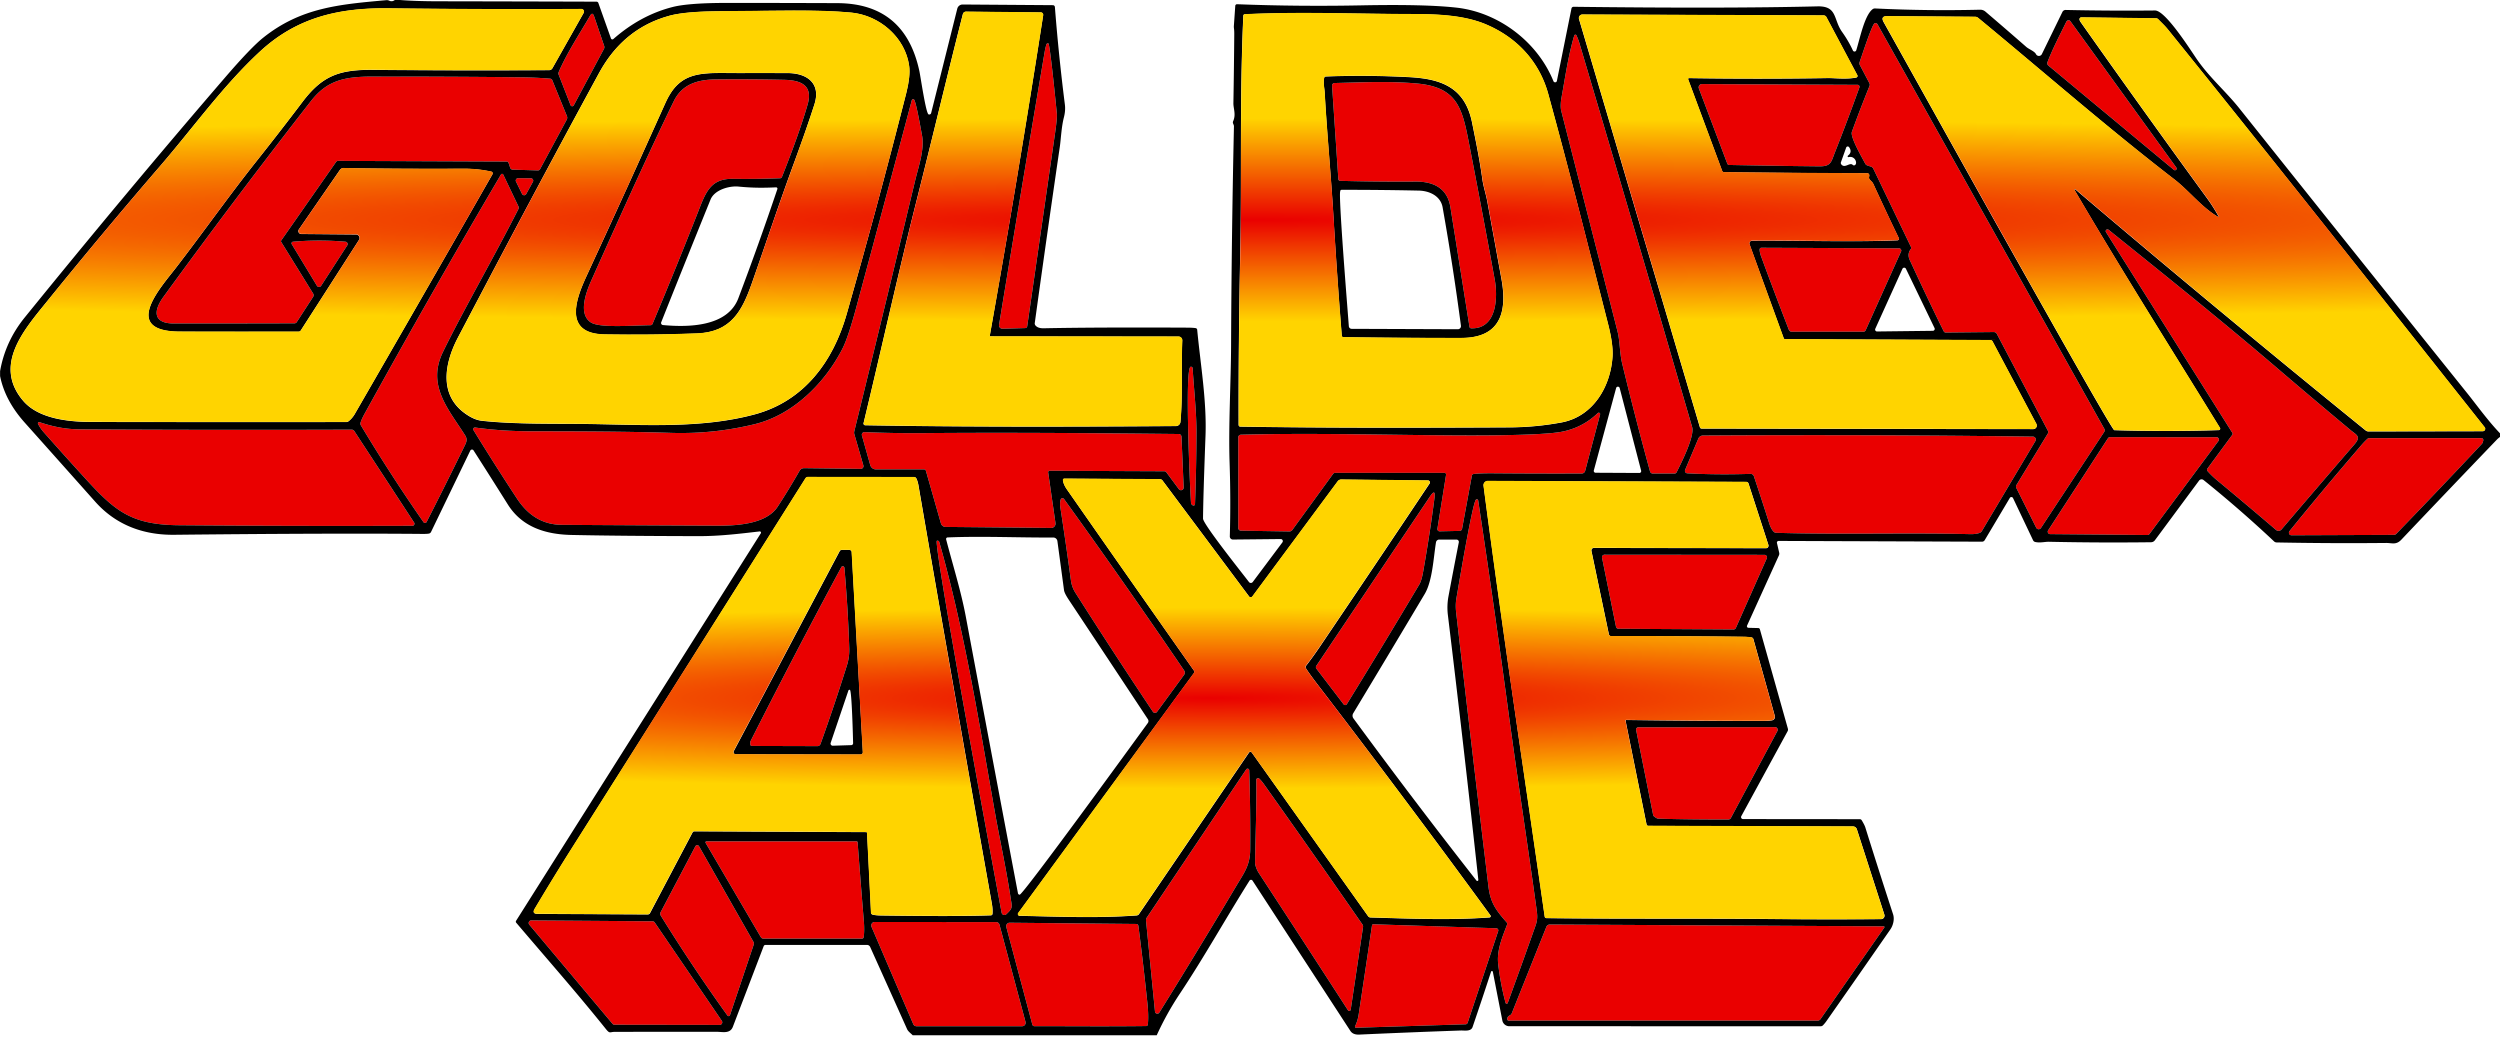 <?xml version="1.0" encoding="UTF-8" standalone="no"?>
<svg
   version="1.1"
   viewBox="0 0 899 373"
   id="svg212"
   sodipodi:docname="Golden Axe.svg"
   inkscape:version="1.1.2 (0a00cf5339, 2022-02-04)"
   xmlns:inkscape="http://www.inkscape.org/namespaces/inkscape"
   xmlns:sodipodi="http://sodipodi.sourceforge.net/DTD/sodipodi-0.dtd"
   xmlns:xlink="http://www.w3.org/1999/xlink"
   xmlns="http://www.w3.org/2000/svg"
   xmlns:svg="http://www.w3.org/2000/svg">
  <defs
     id="defs216">
    <linearGradient
       inkscape:collect="always"
       id="linearGradient18972">
      <stop
         style="stop-color:#ea0000;stop-opacity:1"
         offset="0"
         id="stop18968" />
      <stop
         style="stop-color:#ffd432;stop-opacity:1"
         offset="1"
         id="stop18970" />
    </linearGradient>
    <linearGradient
       inkscape:collect="always"
       id="linearGradient7058">
      <stop
         style="stop-color:#ea0000;stop-opacity:1"
         offset="0"
         id="stop7054" />
      <stop
         style="stop-color:#ffd400;stop-opacity:1"
         offset="1"
         id="stop7056" />
    </linearGradient>
    <linearGradient
       id="linearGradient7032"
       inkscape:swatch="solid">
      <stop
         style="stop-color:#ffd400;stop-opacity:1;"
         offset="0"
         id="stop7030" />
    </linearGradient>
    <radialGradient
       inkscape:collect="always"
       xlink:href="#linearGradient18972"
       id="radialGradient7062"
       cx="448.706"
       cy="79.795"
       fx="448.706"
       fy="79.795"
       r="444.931"
       gradientTransform="matrix(1.457,-0.01,1.6227821e-4,0.023,-204.874,82.695)"
       gradientUnits="userSpaceOnUse" />
    <radialGradient
       inkscape:collect="always"
       xlink:href="#linearGradient7058"
       id="radialGradient12914"
       cx="434.785"
       cy="251.783"
       fx="434.785"
       fy="251.783"
       r="242.874"
       gradientTransform="matrix(2.19,0,0,0.134,-517.388,218.068)"
       gradientUnits="userSpaceOnUse" />
    <radialGradient
       inkscape:collect="always"
       xlink:href="#linearGradient7058"
       id="radialGradient13188"
       gradientUnits="userSpaceOnUse"
       gradientTransform="matrix(2.146,0,0,0.082,-514.014,73.281)"
       cx="448.706"
       cy="79.795"
       fx="448.706"
       fy="79.795"
       r="444.931" />
    <radialGradient
       inkscape:collect="always"
       xlink:href="#linearGradient7058"
       id="radialGradient13190"
       gradientUnits="userSpaceOnUse"
       gradientTransform="matrix(2.146,0,0,0.082,-514.014,73.281)"
       cx="448.706"
       cy="79.795"
       fx="448.706"
       fy="79.795"
       r="444.931" />
    <radialGradient
       inkscape:collect="always"
       xlink:href="#linearGradient7058"
       id="radialGradient13192"
       gradientUnits="userSpaceOnUse"
       gradientTransform="matrix(2.146,0,0,0.082,-514.014,73.281)"
       cx="448.706"
       cy="79.795"
       fx="448.706"
       fy="79.795"
       r="444.931" />
    <radialGradient
       inkscape:collect="always"
       xlink:href="#linearGradient7058"
       id="radialGradient13194"
       gradientUnits="userSpaceOnUse"
       gradientTransform="matrix(2.146,0,0,0.082,-514.014,73.281)"
       cx="448.706"
       cy="79.795"
       fx="448.706"
       fy="79.795"
       r="444.931" />
    <radialGradient
       inkscape:collect="always"
       xlink:href="#linearGradient7058"
       id="radialGradient13196"
       gradientUnits="userSpaceOnUse"
       gradientTransform="matrix(2.146,0,0,0.082,-514.014,73.281)"
       cx="448.706"
       cy="79.795"
       fx="448.706"
       fy="79.795"
       r="444.931" />
    <radialGradient
       inkscape:collect="always"
       xlink:href="#linearGradient7058"
       id="radialGradient13198"
       gradientUnits="userSpaceOnUse"
       gradientTransform="matrix(2.146,0,0,0.082,-514.014,73.281)"
       cx="448.706"
       cy="79.795"
       fx="448.706"
       fy="79.795"
       r="444.931" />
    <radialGradient
       inkscape:collect="always"
       xlink:href="#linearGradient7058"
       id="radialGradient13200"
       gradientUnits="userSpaceOnUse"
       gradientTransform="matrix(2.19,0,0,0.134,-517.388,218.068)"
       cx="434.785"
       cy="251.783"
       fx="434.785"
       fy="251.783"
       r="242.874" />
    <radialGradient
       inkscape:collect="always"
       xlink:href="#linearGradient7058"
       id="radialGradient13202"
       gradientUnits="userSpaceOnUse"
       gradientTransform="matrix(2.19,0,0,0.134,-517.388,218.068)"
       cx="434.785"
       cy="251.783"
       fx="434.785"
       fy="251.783"
       r="242.874" />
    <radialGradient
       inkscape:collect="always"
       xlink:href="#linearGradient7058"
       id="radialGradient13204"
       gradientUnits="userSpaceOnUse"
       gradientTransform="matrix(2.19,0,0,0.134,-517.388,218.068)"
       cx="434.785"
       cy="251.783"
       fx="434.785"
       fy="251.783"
       r="242.874" />
  </defs>
  <sodipodi:namedview
     id="namedview214"
     pagecolor="#ffffff"
     bordercolor="#666666"
     borderopacity="1.0"
     inkscape:pageshadow="2"
     inkscape:pageopacity="0.0"
     inkscape:pagecheckerboard="0"
     showgrid="false"
     inkscape:zoom="0.87735428"
     inkscape:cx="418.30308"
     inkscape:cy="100.30156"
     inkscape:window-width="1920"
     inkscape:window-height="1011"
     inkscape:window-x="1920"
     inkscape:window-y="32"
     inkscape:window-maximized="1"
     inkscape:current-layer="svg212" />
  <g
     fill="#ea0000"
     id="g200"
     transform="translate(0.03,-0.71)">
    <path
       d="m 200.87,26.64 c 2.88,-6.75 7.45,-13.66 11.27,-20.24 q 0.89,-1.53 1.46,0.14 l 3.64,10.71 a 1.35,1.33 49.8 0 1 -0.08,1.04 l -10.86,20.3 a 0.64,0.64 0 0 1 -1.16,-0.07 l -4.29,-10.99 a 1.19,1.18 46.4 0 1 0.02,-0.89 z"
       id="path124" />
    <path
       d="m 736.23,23.09 c 1.92,-5 4.4,-9.68 6.81,-14.6 a 0.85,0.85 0 0 1 1.46,-0.13 l 38.08,52.61 A 0.61,0.61 0 0 1 781.7,61.8 L 736.54,24.27 a 1.05,1.04 30.4 0 1 -0.31,-1.18 z"
       id="path126" />
    <path
       d="m 718.02,120.77 a 1.23,1.22 -14.3 0 0 -1.1,-0.65 l -17.24,0.18 a 0.81,0.81 0 0 1 -0.74,-0.45 q -4.58,-9.14 -12.2,-25.56 -1.03,-2.22 0.33,-3.98 a 0.77,0.76 50.9 0 0 0.08,-0.79 L 673.6,61.35 a 1.36,1.36 0 0 0 -0.79,-0.69 l -1.34,-0.45 a 1.34,1.32 -4.4 0 1 -0.77,-0.65 c -1.5,-2.83 -5.45,-9.63 -4.79,-11.46 q 3.01,-8.31 6.35,-16.5 a 1.14,1.13 42.2 0 0 -0.05,-0.96 l -3.46,-6.58 a 1.25,1.25 0 0 1 -0.07,-0.99 c 0.65,-1.84 4.45,-13.52 5.37,-13.96 a 0.83,0.83 0 0 1 1.08,0.34 l 81.58,145.5 a 1.02,1.01 -43 0 1 -0.04,1.04 l -22.78,34.6 a 0.98,0.98 0 0 1 -1.69,-0.1 l -7.16,-14.3 a 1.08,1.07 -43 0 1 0.04,-1.06 l 11.29,-18.53 a 0.99,0.98 -43.6 0 0 0.03,-0.97 z"
       id="path128" />
    <path
       d="m 561.41,36.2 c 1.35,-7.35 2.51,-15.61 4.66,-22.71 a 0.42,0.42 0 0 1 0.79,-0.06 q 0.69,1.49 1.15,3.07 20.43,68.82 40.45,137.76 c 0.98,3.37 -3.95,13 -5.59,16.3 a 0.8,0.79 -76.7 0 1 -0.71,0.44 h -7.86 a 1.03,1.01 82.1 0 1 -0.98,-0.75 q -5.4,-19.69 -10.01,-38.76 c -0.94,-3.87 -0.78,-8.09 -1.69,-11.62 Q 571.48,80.15 561.35,40.43 c -0.24,-0.96 -0.17,-2.99 0.06,-4.23 z"
       id="path130" />
    <path
       d="m 376.27,16.67 a 0.54,0.53 -71.3 0 1 0.69,-0.35 c 0.6,0.22 2.81,22.8 3.05,25.18 q 0.16,1.54 -0.6,6.83 -5.02,34.82 -10.05,69.69 a 0.78,0.77 -86.9 0 1 -0.74,0.67 l -8.15,0.24 a 1.23,1.22 -86.1 0 1 -1.24,-1.43 q 8.12,-49.36 16.45,-98.42 0.18,-1.08 0.59,-2.41 z"
       id="path132" />
    <path
       d="m 62.52,117.04 c -7.72,0 -7.34,-4.69 -3.79,-9.57 Q 84.67,71.81 111.79,37.04 c 5.82,-7.46 12.14,-8.78 22.03,-8.79 q 26.84,-0.04 53.68,0.26 5.16,0.06 10.31,0.49 a 0.92,0.9 -8.5 0 1 0.76,0.55 l 5.27,12.91 a 1.52,1.51 -42 0 1 -0.07,1.29 l -9.6,17.81 A 0.84,0.84 0 0 1 193.4,62 l -9.06,-0.28 a 0.98,0.98 0 0 1 -0.9,-0.66 l -0.58,-1.73 a 0.76,0.75 -9 0 0 -0.72,-0.51 l -60.56,-0.26 a 0.91,0.89 -71.1 0 0 -0.75,0.38 l -19.71,28.22 a 0.52,0.51 47.6 0 0 -0.02,0.56 l 11.49,18.57 a 1.09,1.08 -44.8 0 1 -0.01,1.16 l -5.9,9.09 a 0.95,0.95 0 0 1 -0.8,0.44 q -21.75,0.06 -43.36,0.06 z"
       id="path134" />
    <path
       d="m 212.39,116.63 c -4.65,-3.14 -1.57,-11.07 0.28,-15.21 q 19.68,-44.06 29.62,-64.37 c 2.94,-5.98 8.39,-7.72 15.19,-7.79 q 12.2,-0.13 24.39,0.15 c 5.85,0.13 10.54,1.81 8.55,8.78 q -2.88,10.08 -9.25,26.14 a 0.76,0.76 0 0 1 -0.68,0.49 q -8.53,0.31 -16.96,0.2 c -6.92,-0.09 -9.23,3.46 -11.68,9.72 q -8.36,21.34 -17.23,42.45 a 0.78,0.76 -78.5 0 1 -0.69,0.47 c -7.93,0.17 -18.56,0.97 -21.54,-1.03 z"
       id="path136" />
    <path
       d="m 537.49,101.3 c 1.13,6.19 0.84,17.81 -8.51,17.47 a 0.61,0.61 0 0 1 -0.58,-0.51 Q 524.96,96.7 521.54,75.25 c -1.07,-6.73 -5.88,-9.27 -12.44,-9.23 q -13.61,0.1 -27.22,-0.28 a 0.65,0.65 0 0 1 -0.64,-0.61 l -2.26,-33.57 a 0.93,0.92 -3 0 1 0.9,-0.99 c 9.85,-0.25 19.86,-0.74 29.66,0.17 14.2,1.32 16.18,8.54 18.57,20.86 q 4.82,24.82 9.38,49.7 z"
       id="path138" />
    <path
       d="m 668.61,32.16 q -4.25,11.86 -8.84,23.46 c -1.31,3.31 -1.31,4.95 -5.58,4.91 q -16.26,-0.17 -32.41,-0.5 A 0.77,0.73 -8.5 0 1 621.1,59.55 L 610.89,32.54 a 1.18,1.18 0 0 1 1.11,-1.6 l 55.95,0.27 a 0.71,0.7 -79.9 0 1 0.66,0.95 z"
       id="path140" />
    <path
       d="m 241.33,156.37 q 15.29,0.48 30.14,-3.16 c 13.78,-3.38 25.26,-14.91 31.5,-27.24 q 1.98,-3.9 4.93,-14.79 10.04,-37.16 19.95,-74.42 a 0.52,0.52 0 0 1 0.74,-0.32 c 0.76,0.41 2.61,11.24 2.92,12.82 1.02,5.11 -1.26,11.42 -2.42,16.26 q -10.85,45.21 -21.93,90.36 -0.11,0.46 0.02,0.91 l 3.26,11.28 a 0.98,0.98 0 0 1 -0.95,1.25 l -20.33,-0.25 a 1.88,1.87 15.2 0 0 -1.67,0.95 q -3.71,6.52 -7.86,12.89 c -4.22,6.47 -15.3,6.88 -22.25,6.85 q -27.69,-0.13 -55.39,-0.32 -9.96,-0.07 -16.08,-9.38 -8,-12.16 -15.69,-24.69 a 0.61,0.61 0 0 1 0.61,-0.92 q 9.59,1.32 19.67,1.34 c 16.93,0.03 33.91,0.05 50.83,0.58 z"
       id="path142" />
    <path
       d="m 180.12,63.46 a 0.46,0.46 0 0 1 0.82,0.03 l 5.47,11.46 a 1.08,1.06 -44.4 0 1 -0.02,0.94 c -9.06,17.85 -19.84,36.45 -27.13,51.4 -5.83,11.98 1.85,20.37 7.92,29.88 0.97,1.52 0.58,2.41 -0.12,3.85 q -6.79,13.91 -13.67,27.38 a 0.66,0.66 0 0 1 -1.13,0.08 q -11.85,-17.03 -22.52,-34.81 a 1.19,1.18 38.2 0 1 -0.12,-0.97 q 0.37,-1.23 1.42,-3.15 23.74,-43.05 49.08,-86.09 z"
       id="path144" />
    <path
       d="m 191.62,66.08 -2.42,4.4 a 0.85,0.85 0 0 1 -1.51,-0.04 l -2.17,-4.43 a 0.85,0.85 0 0 1 0.77,-1.23 l 4.59,0.04 a 0.85,0.85 0 0 1 0.74,1.26 z"
       id="path146" />
    <path
       d="m 802.72,156.37 -45.45,-72.2 a 0.64,0.64 0 0 1 0.94,-0.84 c 20.58,16.56 41.22,33.11 61.27,50.29 q 12.78,10.94 25.71,21.71 c 2.17,1.81 3.96,2.27 1.47,5.16 q -12.94,14.96 -26.27,30.63 a 1.39,1.39 0 0 1 -1.96,0.16 q -10.29,-8.82 -21.28,-17.92 -1.81,-1.5 -3.36,-3.25 a 0.71,0.71 0 0 1 -0.04,-0.89 l 8.94,-12.14 a 0.63,0.62 -43.2 0 0 0.03,-0.71 z"
       id="path148" />
    <path
       d="m 124.19,87.63 a 0.86,0.86 0 0 1 0.65,1.32 l -9.39,14.54 a 0.9,0.89 -44.2 0 1 -1.52,-0.02 l -9.05,-14.95 a 0.59,0.59 0 0 1 0.46,-0.89 q 9.42,-0.83 18.85,0 z"
       id="path150" />
    <path
       d="m 670.85,119.49 a 0.88,0.87 11.9 0 1 -0.8,0.51 h -25.81 a 1.07,1.05 -10.4 0 1 -0.99,-0.67 q -5.16,-13.28 -10.04,-26.56 -0.46,-1.27 -0.48,-2.34 a 0.63,0.62 -89.6 0 1 0.63,-0.63 l 49.51,0.21 a 0.8,0.8 0 0 1 0.73,1.13 z"
       id="path152" />
    <path
       d="m 428.25,181.57 c -0.34,-4.95 -2.32,-48.35 -0.14,-48.97 a 0.59,0.59 0 0 1 0.74,0.53 c 0.47,7.8 1.4,15.75 1.37,23.26 q -0.04,12.76 -0.52,25.61 a 0.54,0.54 0 0 1 -0.86,0.41 l -0.23,-0.18 a 0.92,0.91 16.7 0 1 -0.36,-0.66 z"
       id="path154" />
    <path
       d="m 479.34,171.14 -14.66,20.16 a 1.31,1.31 0 0 1 -1.07,0.53 l -17.41,-0.29 a 0.97,0.96 0.6 0 1 -0.95,-0.96 v -32.6 a 0.95,0.95 0 0 1 0.92,-0.95 c 30.46,-0.83 66.54,0.53 91.33,0.22 q 18.48,-0.23 23.98,-1.27 7.52,-1.42 13.05,-6.73 a 0.51,0.5 -14.7 0 1 0.84,0.49 l -5.38,20.32 a 1.26,1.26 0 0 1 -1.2,0.93 q -15.92,0.06 -31.36,-0.08 -5.41,-0.05 -7.61,0.27 a 0.67,0.66 -88.7 0 0 -0.55,0.53 l -3.54,19.18 a 0.9,0.89 4.7 0 1 -0.87,0.73 l -7.18,0.16 a 0.82,0.81 -86.1 0 1 -0.82,-0.95 l 3.12,-19.42 a 0.58,0.57 4.3 0 0 -0.57,-0.66 H 480.1 a 0.94,0.94 0 0 0 -0.76,0.39 z"
       id="path156" />
    <path
       d="m 15.76,156.22 q -1.31,-1.48 -2.12,-3.09 a 0.44,0.44 0 0 1 0.53,-0.61 c 4.74,1.59 9.27,2.55 14.54,2.58 q 48.86,0.29 97.73,0.11 a 1.12,1.12 0 0 1 0.94,0.51 l 21.51,32.9 a 0.76,0.75 73.4 0 1 -0.63,1.17 q -42.21,0.15 -83.8,-0.2 C 46.86,189.44 41.2,184.38 30.09,172.18 q -7.22,-7.93 -14.33,-15.96 z"
       id="path158" />
    <path
       d="m 376.9,170.6 2.62,18.18 a 1.56,1.56 0 0 1 -1.56,1.78 l -37.97,-0.37 a 1.75,1.75 0 0 1 -1.67,-1.27 l -5.4,-18.91 a 0.71,0.71 0 0 0 -0.68,-0.51 l -17.3,0.01 a 2.12,2.11 82 0 1 -2.03,-1.54 l -3,-10.66 a 0.96,0.95 83.6 0 1 0.96,-1.21 q 10.66,0.45 21.27,0.36 c 30.55,-0.27 61.11,0 91.69,0.32 a 1.02,1.02 0 0 1 1.01,0.97 l 0.78,18.24 a 0.97,0.97 0 0 1 -1.74,0.62 l -4.48,-6.05 a 0.93,0.93 0 0 0 -0.75,-0.38 L 377.41,170 a 0.52,0.52 0 0 0 -0.51,0.6 z"
       id="path160" />
    <path
       d="m 610.7,158.42 a 1.79,1.79 0 0 1 1.63,-1.09 q 59.35,-0.4 118.69,0.39 a 1.05,1.05 0 0 1 0.89,1.58 l -19.26,32.38 a 1.52,1.51 4.7 0 1 -0.77,0.65 q -1.33,0.5 -3.38,0.46 c -23.27,-0.56 -46.54,0.23 -69.82,-0.48 a 1.27,1.26 -21.9 0 1 -0.87,-0.37 q -0.96,-0.95 -1.59,-2.93 -2.7,-8.53 -5.56,-17.06 a 1.25,1.25 0 0 0 -1.22,-0.84 q -11.37,0.41 -22.73,-0.19 a 0.89,0.89 0 0 1 -0.77,-1.24 z"
       id="path162" />
    <path
       d="m 758.72,157.91 38.29,0.01 a 0.87,0.87 0 0 1 0.7,1.39 l -24.8,33.43 a 0.87,0.87 0 0 1 -0.7,0.36 l -35.01,-0.32 a 0.87,0.87 0 0 1 -0.73,-1.34 l 21.52,-33.13 a 0.87,0.87 0 0 1 0.73,-0.4 z"
       id="path164" />
    <path
       d="m 849.07,160.84 q 1,-1.16 2.17,-2.27 a 1.19,1.18 23.2 0 1 0.81,-0.32 h 40.23 a 0.7,0.7 0 0 1 0.69,0.82 c -0.04,0.23 -0.28,1.02 -0.43,1.18 q -15.3,16.34 -30.86,32.42 a 1.22,1.21 -68.1 0 1 -0.88,0.38 l -36.81,0.15 a 0.92,0.92 0 0 1 -0.72,-1.5 q 12.66,-15.61 25.8,-30.86 z"
       id="path166" />
    <path
       d="m 514.17,179.27 q 2.12,-3.16 1.63,0.62 -1.59,12.45 -4.05,26.35 -0.59,3.31 -1.39,4.65 -12.81,21.54 -26.06,43.03 a 0.71,0.71 0 0 1 -1.17,0.06 l -9.78,-12.81 a 0.88,0.87 43.8 0 1 -0.03,-1.03 z"
       id="path168" />
    <path
       d="m 416.04,256.69 a 0.91,0.91 0 0 1 -1.49,-0.03 q -14.07,-21.08 -27.86,-42.77 -1.29,-2.04 -1.62,-4.45 -1.78,-13.16 -3.8,-26.24 -0.25,-1.62 0.12,-2.85 a 0.68,0.68 0 0 1 1.2,-0.2 q 22.03,30.55 43.21,61.68 a 1.36,1.36 0 0 1 -0.03,1.56 z"
       id="path170" />
    <path
       d="m 523.67,216.02 c 0.69,-3.95 5.8,-34.75 7.09,-35.67 a 0.49,0.49 0 0 1 0.77,0.33 q 5.76,38.07 10.89,76.17 c 3.18,23.57 6.83,47.08 10.08,70.65 0.33,2.41 0.47,3.77 -0.37,6.14 q -4.57,12.93 -9.98,27.75 a 0.41,0.4 -42.6 0 1 -0.77,-0.03 q -1.83,-6.73 -2.67,-14.02 c -0.56,-4.88 1.5,-9.66 3.2,-14.12 a 0.83,0.82 34.4 0 0 -0.16,-0.83 c -3.99,-4.49 -5.85,-7.26 -6.53,-12.8 q -5.96,-49.31 -11.62,-98.65 c -0.17,-1.44 -0.21,-3.31 0.07,-4.92 z"
       id="path172" />
    <path
       d="m 361.83,329.48 a 1.01,1.01 0 0 1 -1.68,-0.56 c -2.1,-11.11 -24.76,-133.17 -23.28,-133.74 a 0.65,0.64 -18.5 0 1 0.86,0.42 c 9.13,31.96 14.35,65.35 20.16,98.03 1.44,8.1 3.96,19.72 5.46,29.69 0.54,3.61 1.02,3.8 -1.52,6.16 z"
       id="path174" />
    <path
       d="m 623.34,227.08 -41.37,-0.27 a 0.91,0.91 0 0 1 -0.89,-0.72 l -5.02,-24.82 a 0.91,0.91 0 0 1 0.89,-1.09 l 57.52,0.05 a 0.91,0.91 0 0 1 0.83,1.28 l -11.12,25.03 a 0.91,0.91 0 0 1 -0.84,0.54 z"
       id="path176" />
    <path
       d="m 270.34,268.95 a 0.57,0.56 -4.8 0 1 -0.56,-0.47 c -0.03,-0.15 -0.04,-1.03 0.07,-1.23 q 15.85,-31.38 32.66,-62.6 a 0.59,0.59 0 0 1 1.11,0.23 q 1.26,14.27 1.75,28.88 0.11,3.18 -0.84,6.22 -4.45,14.19 -9.49,28.25 a 1.19,1.19 0 0 1 -1.12,0.79 z"
       id="path178" />
    <path
       d="m 594.63,294.18 a 0.58,0.57 15.3 0 1 -0.17,-0.29 l -6.14,-30.67 a 0.82,0.82 0 0 1 0.81,-0.98 l 49.14,-0.05 a 0.95,0.95 0 0 1 0.85,1.4 l -16.74,31.3 a 1,0.98 13.1 0 1 -0.86,0.52 q -12.73,0.05 -25.24,-0.3 -0.58,-0.02 -1.65,-0.93 z"
       id="path180" />
    <path
       d="m 448.11,277.38 a 0.59,0.59 0 0 1 1.08,0.31 q 0.47,14.08 0.36,28.57 c -0.04,5.59 -2.19,8.32 -4.85,12.79 q -13.52,22.75 -27.84,45.8 a 0.85,0.85 0 0 1 -1.56,-0.37 l -3.22,-32.71 a 1.67,1.66 -30.8 0 1 0.28,-1.1 z"
       id="path182" />
    <path
       d="m 451.3,310.86 c 0.15,-9.88 0.56,-19.79 0.43,-29.69 a 0.64,0.63 21.4 0 1 1.07,-0.46 q 0.83,0.78 1.71,2.02 17.83,25.1 35.38,50.39 a 1.34,1.3 32.5 0 1 0.23,0.96 l -4.43,29.71 A 0.54,0.54 0 0 1 484.7,364 q -15.99,-24.76 -32.12,-49.43 c -0.61,-0.94 -1.3,-2.6 -1.28,-3.71 z"
       id="path184" />
    <path
       d="m 273.56,337.71 -19.85,-33.9 a 0.37,0.37 0 0 1 0.32,-0.56 h 53.95 a 0.39,0.39 0 0 1 0.39,0.36 q 1.07,14.19 2.24,28.32 0.29,3.5 -0.07,5.82 a 0.6,0.59 4.5 0 1 -0.59,0.5 H 274.5 a 1.1,1.09 74.5 0 1 -0.94,-0.54 z"
       id="path186" />
    <path
       d="m 250.03,305.03 a 0.75,0.75 0 0 1 1.31,-0.02 l 19.55,34.36 a 1.32,1.31 -50.5 0 1 0.1,1.09 l -8.51,25.29 a 0.53,0.53 0 0 1 -0.93,0.14 q -12.59,-17.54 -23.96,-35.9 a 1.3,1.29 -47 0 1 -0.04,-1.29 z"
       id="path188" />
    <path
       d="M 220.24,368.88 190.3,333.22 a 0.94,0.94 0 0 1 0.73,-1.54 l 43.6,0.33 a 0.94,0.94 0 0 1 0.77,0.41 l 24.14,35.38 a 0.94,0.94 0 0 1 -0.78,1.47 l -37.8,-0.06 a 0.94,0.94 0 0 1 -0.72,-0.33 z"
       id="path190" />
    <path
       d="m 328.38,368.99 -15.01,-34.98 a 1.26,1.26 0 0 1 1.15,-1.76 l 43.64,0.04 a 1.26,1.26 0 0 1 1.22,0.93 l 9.36,34.94 a 1.26,1.26 0 0 1 -1.21,1.59 h -37.99 a 1.26,1.26 0 0 1 -1.16,-0.76 z"
       id="path192" />
    <path
       d="m 412.16,369.68 c -13.46,0.18 -26.78,0.04 -40.22,0.05 a 0.77,0.76 -7.4 0 1 -0.74,-0.57 l -9.36,-35.09 a 1.23,1.23 0 0 1 1.2,-1.55 l 45.51,0.45 a 0.8,0.8 0 0 1 0.79,0.7 q 1.8,13.89 3.24,27.76 0.5,4.89 0.14,7.74 a 0.58,0.58 0 0 1 -0.56,0.51 z"
       id="path194" />
    <path
       d="m 538.02,334.51 a 0.77,0.77 0 0 1 0.71,1.01 l -10.99,32.98 a 0.81,0.79 -81.1 0 1 -0.74,0.55 l -39.44,1.24 a 0.35,0.35 0 0 1 -0.32,-0.49 q 0.97,-2.05 1.31,-4.29 2.41,-15.98 4.79,-32.03 a 0.47,0.47 0 0 1 0.49,-0.4 z"
       id="path196" />
    <path
       d="m 543.61,365.06 12.44,-31.07 a 1.33,1.32 10.8 0 1 1.23,-0.83 l 120.08,0.66 a 0.27,0.27 0 0 1 0.22,0.42 l -22.98,32.98 a 1.25,1.24 17.3 0 1 -1.02,0.53 H 542.51 a 0.52,0.52 0 0 1 -0.52,-0.49 q -0.06,-0.95 0.9,-1.42 a 1.48,1.47 87.9 0 0 0.72,-0.78 z"
       id="path198" />
  </g>
  <g
     fill="#000000"
     id="g210"
     transform="translate(0.03,-0.71)">
    <path
       d="m 899,156.56 v 1.25 q -0.63,0.45 -1.18,1.01 -17.21,17.92 -34.31,35.94 c -1.91,2.02 -3.31,1.18 -5.53,1.2 q -19.7,0.2 -39.36,-0.19 a 1.36,1.31 66.5 0 1 -0.89,-0.37 q -12.25,-11.52 -25.36,-22.07 a 1.13,1.13 0 0 0 -1.62,0.21 L 774.86,195 a 1.76,1.73 -71.5 0 1 -1.37,0.7 q -18.2,0.23 -36.75,-0.17 c -1.35,-0.03 -3.22,0.49 -4.93,0.07 a 1.12,1.1 83.6 0 1 -0.75,-0.61 l -7.21,-15.18 a 0.65,0.65 0 0 0 -1.14,-0.05 l -9.05,15.21 a 1.12,1.1 15.3 0 1 -0.95,0.53 l -73.16,-0.27 a 0.61,0.6 -6.5 0 0 -0.59,0.74 l 0.81,3.51 a 1.47,1.43 -40.4 0 1 -0.09,0.92 l -11.47,25.28 a 0.56,0.56 0 0 0 0.49,0.79 l 3.57,0.09 a 0.6,0.6 0 0 1 0.55,0.43 l 10.07,35.73 a 1.24,1.22 -38.9 0 1 -0.11,0.96 l -16.64,30.52 a 0.71,0.71 0 0 0 0.62,1.05 l 41.98,0.04 a 0.83,0.82 -15.4 0 1 0.71,0.4 q 1.02,1.7 1.29,2.56 4.89,15.65 9.98,31.23 c 0.57,1.74 0.06,3.96 -0.99,5.47 q -11.47,16.54 -23.02,33.02 -0.52,0.74 -1.2,1.44 a 1.09,1.08 21.5 0 1 -0.79,0.34 l -112,-0.01 a 2.56,2.55 -5.5 0 1 -2.51,-2.06 l -3.42,-17.53 a 0.33,0.33 0 0 0 -0.63,-0.04 q -3.24,9.93 -6.65,19.91 c -0.59,1.73 -3,1.21 -4.25,1.26 q -18.26,0.64 -36.51,1.47 -2.25,0.1 -3.18,-1.32 -17.51,-26.87 -35.19,-54.05 a 0.65,0.64 44.7 0 0 -1.08,0 c -8.48,13.45 -16.22,27.38 -25.06,40.66 q -4.75,7.13 -8.31,14.95 L 328.19,373 c -0.64,-0.66 -1.65,-1.36 -2.03,-2.21 q -6.61,-14.75 -13.28,-29.55 a 1.25,1.25 0 0 0 -1.14,-0.74 h -36.49 a 0.73,0.71 -79.2 0 0 -0.67,0.47 q -5.53,14.5 -11.08,28.99 c -0.99,2.57 -3.7,1.8 -5.66,1.79 q -18.39,-0.02 -36.77,0.02 c -1.87,0 -1.76,0.8 -3.26,-1.07 -10.45,-13.04 -21.42,-25.47 -32.21,-38.18 a 0.59,0.58 41.2 0 1 -0.05,-0.69 l 88.01,-139.35 a 0.44,0.44 0 0 0 -0.42,-0.67 c -7.31,0.85 -14.43,1.71 -21.9,1.7 q -28.92,-0.06 -45.8,-0.43 c -9.19,-0.2 -17.71,-2.77 -22.85,-10.96 q -6.19,-9.85 -12.32,-19.43 a 0.68,0.68 0 0 0 -1.19,0.07 L 154.97,192 a 1.07,1.05 -81.6 0 1 -0.78,0.59 q -0.76,0.13 -2.19,0.12 -32.74,-0.3 -89.37,0.31 c -11.12,0.12 -20.96,-3.51 -28.42,-11.9 Q 21.54,166.88 8.84,152.66 1.75,144.72 0,135.94 v -1.75 Q 1.86,123.51 8.87,114.86 45.67,69.48 80.83,28.67 90.17,17.82 94.64,14.25 C 108.2,3.43 121.99,2.29 138.92,0.77 a 2.05,1.95 -33.4 0 1 1,0.18 q 0.96,0.46 1.83,-0.11 a 1.48,1.42 30.5 0 1 0.93,-0.22 q 5.86,0.53 14.76,0.55 28.51,0.05 57.02,0.14 a 0.72,0.72 0 0 1 0.68,0.48 l 4.53,12.74 a 0.54,0.53 -30.3 0 0 0.86,0.22 q 9.8,-8.6 21.36,-11.53 5.76,-1.47 19.87,-1.46 19.65,0 39.3,0.08 c 16.62,0.06 26.15,8.61 29.53,24.49 0.42,1.95 2.32,15.13 3.29,15.51 a 0.7,0.7 0 0 0 0.93,-0.47 l 9.4,-37.54 a 1.99,1.98 7.2 0 1 1.94,-1.5 l 32.44,0.24 a 0.74,0.72 87.4 0 1 0.72,0.67 q 1.38,17.66 3.6,35.15 0.26,2.1 -0.36,4.51 c -0.9,3.51 -1.07,7.82 -1.45,10.46 q -4.64,31.73 -9.03,63.5 a 1.14,1.13 29.2 0 0 0.26,0.89 q 0.89,1.06 2.98,1.01 18.39,-0.39 51.63,-0.23 1.94,0.01 2.98,0.17 a 0.67,0.66 1.7 0 1 0.56,0.59 c 1.19,12.53 3.46,25.59 2.99,38.15 q -0.83,22.05 -0.89,29.75 c -0.01,2 14.47,20.1 16.51,22.81 a 0.86,0.86 0 0 0 1.37,0 l 10.66,-14.25 a 0.75,0.75 0 0 0 -0.61,-1.2 l -17.18,0.18 a 1.11,1.11 0 0 1 -1.12,-1.14 q 0.37,-13.31 -0.08,-26.53 c -0.44,-13.2 0.49,-29.18 0.54,-42.25 q 0.16,-39.38 1.03,-78.75 0,-0.23 -0.29,-0.89 a 1.06,1.06 0 0 1 0,-0.88 c 1.1,-2.38 0.06,-4.57 0.09,-6.48 q 0.21,-12.37 0.31,-24.74 0.01,-1.4 -0.11,-2.18 -0.06,-0.45 -0.03,-0.89 l 0.5,-7.17 a 0.64,0.64 0 0 1 0.67,-0.6 q 22.33,0.86 44.6,0.41 22.96,-0.46 34.32,0.82 c 15.04,1.69 29.06,12.21 34.83,26.45 a 0.65,0.65 0 0 0 1.24,-0.12 l 5.24,-26.03 a 0.78,0.77 6.3 0 1 0.77,-0.61 Q 620.41,3.82 653.5,3 c 7.27,-0.18 5.67,4.67 8.88,9.19 q 2.34,3.29 3.89,6.68 a 0.65,0.65 0 0 0 1.21,-0.08 c 1.2,-3.73 2.91,-12.52 5.87,-14.76 a 1.35,1.33 -61.8 0 1 0.9,-0.28 q 18.85,0.92 37.73,0.45 a 2.88,2.87 -25.4 0 1 1.95,0.69 q 7.43,6.34 14.71,12.71 c 0.94,0.82 2.94,1.53 3.46,2.57 a 1.19,1.19 0 0 0 2.13,-0.01 L 741.62,5 a 1.29,1.28 13.5 0 1 1.17,-0.71 q 15.98,0.35 32.12,0.19 c 3.78,-0.03 12.75,14.19 15.09,17.59 4.53,6.55 10.32,11.45 15.24,17.61 q 41.02,51.46 82.22,102.78 c 2.96,3.7 7.27,9.67 11.54,14.1 z M 64.65,119.98 C 43.36,119.92 57.7,104.2 63.18,97.09 73.02,84.32 82.2,71.25 92.32,58.54 q 8.33,-10.48 16.41,-21.16 c 7.03,-9.28 13.04,-11.65 25.24,-11.53 q 31.76,0.29 63.48,0.11 a 1.34,1.31 14 0 0 1.14,-0.67 L 209.83,5.38 A 0.95,0.94 -75.4 0 0 209.01,3.97 Q 174.29,4.16 139.82,3.73 C 121.95,3.51 106.83,6.9 93.47,19.23 80.34,31.35 69.21,46.89 57.68,60.28 Q 36.79,84.53 16.64,109.4 c -8.2,10.12 -19.14,22.72 -8.38,35.42 5.55,6.54 16.44,7.63 24.75,7.64 q 45.72,0.08 91.46,0.03 a 1.48,1.44 -64.2 0 0 0.88,-0.32 q 1.33,-1.08 2.21,-2.61 24.82,-42.98 49.48,-86.16 a 0.64,0.64 0 0 0 -0.41,-0.95 q -4.94,-1.08 -10.13,-1.05 -21.68,0.12 -43.02,-0.23 a 1.54,1.52 17.4 0 0 -1.28,0.66 l -14.76,21.39 a 1.05,1.05 0 0 0 0.85,1.65 l 19.7,0.18 a 1.27,1.27 0 0 1 1.06,1.96 l -20.94,32.57 a 0.89,0.88 16 0 1 -0.75,0.41 Q 86,120.03 64.65,119.98 Z m 102.21,29.18 q 3.41,2.55 6.39,2.88 c 11.61,1.31 27.72,1.01 37.51,1.14 20.66,0.29 41.51,1.74 60.64,-3.45 17.71,-4.8 28.13,-18.92 33.02,-36.05 q 11.28,-39.49 21.38,-79.3 1.58,-6.25 1.09,-9.88 C 325.49,14.18 316.25,6.25 306,5.27 293.6,4.09 278.68,4.69 259.48,4.77 q -12.95,0.06 -18.67,1.6 -16.63,4.48 -25.41,20.58 -21.58,39.59 -50.76,95.14 c -4.67,8.89 -6.99,20.17 2.22,27.07 z M 346.2,5.81 c -5.79,22.72 -11.2,45.53 -16.94,68.26 -6.59,26.16 -12.44,52.54 -18.76,78.81 a 0.62,0.62 0 0 0 0.59,0.77 c 37.16,0.67 76.66,0.53 111.71,0.3 a 1.66,1.65 2.5 0 0 1.64,-1.5 c 0.87,-9.45 0.28,-19.34 0.66,-29.28 a 1.36,1.35 1.2 0 0 -1.36,-1.41 l -67.67,-0.07 a 0.2,0.19 -85 0 1 -0.19,-0.23 Q 366.1,63.94 375.08,6.22 A 0.89,0.89 0 0 0 374.21,5.19 L 347.35,4.93 a 1.17,1.17 0 0 0 -1.15,0.88 z m 100.86,0.58 c -1.38,30.59 -0.53,58.57 -1.1,85.05 q -0.66,31.01 -0.59,62.1 a 0.6,0.6 0 0 0 0.6,0.6 c 32.28,0.52 64.56,0.42 96.84,0.27 q 9.44,-0.05 18.67,-1.77 c 11.45,-2.15 17.67,-12.94 18.34,-23.7 q 0.27,-4.33 -1.58,-11.6 C 571.19,89.72 564.27,62.08 556.72,34.58 553.49,22.8 545.38,14.18 534.24,9.48 526.57,6.25 517.13,5.81 508.5,5.8 488.35,5.79 467.67,4.89 447.58,5.86 a 0.55,0.54 -90 0 0 -0.52,0.53 z M 212.14,6.4 c -3.82,6.58 -8.39,13.49 -11.27,20.24 a 1.19,1.18 46.4 0 0 -0.02,0.89 l 4.29,10.99 a 0.64,0.64 0 0 0 1.16,0.07 l 10.86,-20.3 a 1.35,1.33 49.8 0 0 0.08,-1.04 L 213.6,6.54 Q 213.03,4.87 212.14,6.4 Z m 395.19,22.42 q 24.94,0.39 49.88,-0.01 c 2.52,-0.04 6.79,0.51 10.25,-0.2 a 0.57,0.57 0 0 0 0.39,-0.83 L 656.73,6.89 A 1.17,1.17 0 0 0 655.7,6.27 L 568.99,5.96 a 1.26,1.26 0 0 0 -1.22,1.62 l 43.48,146.82 a 0.64,0.62 81.1 0 0 0.6,0.45 l 119.25,0.19 a 1.28,1.27 -13.9 0 0 1.13,-1.87 l -15.74,-29.64 a 0.95,0.94 75.6 0 0 -0.83,-0.5 l -73.85,-0.34 a 0.45,0.45 0 0 1 -0.42,-0.29 L 629.1,88.59 a 0.98,0.98 0 0 1 0.91,-1.31 c 17.17,-0.14 34.87,0.56 52.26,-0.13 a 0.56,0.56 0 0 0 0.48,-0.81 q -4.63,-9.61 -9.06,-19.28 c -0.47,-1.01 -0.81,-1.02 -1.44,-1.84 a 1.03,1.02 34.3 0 1 -0.17,-0.88 q 0.33,-1.31 -0.84,-1.31 -25.63,-0.07 -51.4,-0.39 a 0.64,0.63 -9.5 0 1 -0.58,-0.41 L 607.02,29.26 a 0.33,0.32 80.7 0 1 0.31,-0.44 z m 138.6,40.19 a 0.18,0.18 0 0 1 0.27,-0.23 q 51.72,43.99 104.47,86.75 a 1.56,1.52 -24.9 0 0 0.97,0.34 l 41.13,-0.07 a 0.87,0.87 0 0 0 0.68,-1.41 C 855.59,106.63 817.78,58.7 779.48,11.27 778.46,10 777.21,8.86 776.05,7.66 A 1.12,1.12 0 0 0 775.27,7.32 L 748.43,6.98 a 0.68,0.67 -4.3 0 0 -0.68,0.78 q 0.07,0.43 0.39,0.88 22.45,31.83 45.42,63.3 2.28,3.13 4.19,6.58 0.24,0.44 -0.2,0.19 c -5.7,-3.25 -10.47,-9.44 -15.67,-13.45 -24.04,-18.55 -47.1,-38.7 -70.6,-58.1 A 1.72,1.7 -24.5 0 0 710.22,6.77 L 678.61,6.54 q -2.5,-0.02 -1.28,2.16 c 7.5,13.38 81.65,146.68 82.92,146.72 q 18.75,0.59 37.59,-0.02 a 0.51,0.51 0 0 0 0.42,-0.78 C 780.75,126.17 762.83,97.88 745.93,69.01 Z M 743.04,8.49 c -2.41,4.92 -4.89,9.6 -6.81,14.6 a 1.05,1.04 30.4 0 0 0.31,1.18 L 781.7,61.8 a 0.61,0.61 0 0 0 0.88,-0.83 L 744.5,8.36 a 0.85,0.85 0 0 0 -1.46,0.13 z m -25.02,112.28 18.38,34.86 a 0.99,0.98 -43.6 0 1 -0.03,0.97 l -11.29,18.53 a 1.08,1.07 -43 0 0 -0.04,1.06 l 7.16,14.3 a 0.98,0.98 0 0 0 1.69,0.1 l 22.78,-34.6 a 1.02,1.01 -43 0 0 0.04,-1.04 L 675.13,9.45 a 0.83,0.83 0 0 0 -1.08,-0.34 c -0.92,0.44 -4.72,12.12 -5.37,13.96 a 1.25,1.25 0 0 0 0.07,0.99 l 3.46,6.58 a 1.14,1.13 42.2 0 1 0.05,0.96 q -3.34,8.19 -6.35,16.5 c -0.66,1.83 3.29,8.63 4.79,11.46 a 1.34,1.32 -4.4 0 0 0.77,0.65 l 1.34,0.45 a 1.36,1.36 0 0 1 0.79,0.69 l 13.55,28.17 a 0.77,0.76 50.9 0 1 -0.08,0.79 q -1.36,1.76 -0.33,3.98 7.62,16.42 12.2,25.56 a 0.81,0.81 0 0 0 0.74,0.45 l 17.24,-0.18 a 1.23,1.22 -14.3 0 1 1.1,0.65 z M 566.07,13.49 c -2.15,7.1 -3.31,15.36 -4.66,22.71 -0.23,1.24 -0.3,3.27 -0.06,4.23 q 10.13,39.72 20.27,79.44 c 0.91,3.53 0.75,7.75 1.69,11.62 q 4.61,19.07 10.01,38.76 a 1.03,1.01 82.1 0 0 0.98,0.75 h 7.86 a 0.8,0.79 -76.7 0 0 0.71,-0.44 c 1.64,-3.3 6.57,-12.93 5.59,-16.3 Q 588.44,85.32 568.01,16.5 q -0.46,-1.58 -1.15,-3.07 a 0.42,0.42 0 0 0 -0.79,0.06 z m -189.8,3.18 q -0.41,1.33 -0.59,2.41 -8.33,49.06 -16.45,98.42 a 1.23,1.22 -86.1 0 0 1.24,1.43 l 8.15,-0.24 a 0.78,0.77 -86.9 0 0 0.74,-0.67 q 5.03,-34.87 10.05,-69.69 0.76,-5.29 0.6,-6.83 c -0.24,-2.38 -2.45,-24.96 -3.05,-25.18 a 0.54,0.53 -71.3 0 0 -0.69,0.35 z m -317.54,90.8 c -3.55,4.88 -3.93,9.57 3.79,9.57 q 21.61,0 43.36,-0.06 a 0.95,0.95 0 0 0 0.8,-0.44 l 5.9,-9.09 a 1.09,1.08 -44.8 0 0 0.01,-1.16 L 101.1,87.72 a 0.52,0.51 47.6 0 1 0.02,-0.56 l 19.71,-28.22 a 0.91,0.89 -71.1 0 1 0.75,-0.38 l 60.56,0.26 a 0.76,0.75 -9 0 1 0.72,0.51 l 0.58,1.73 a 0.98,0.98 0 0 0 0.9,0.66 L 193.4,62 a 0.84,0.84 0 0 0 0.77,-0.44 l 9.6,-17.81 a 1.52,1.51 -42 0 0 0.07,-1.29 L 198.57,29.55 A 0.92,0.9 -8.5 0 0 197.81,29 q -5.15,-0.43 -10.31,-0.49 -26.84,-0.3 -53.68,-0.26 c -9.89,0.01 -16.21,1.33 -22.03,8.79 Q 84.67,71.81 58.73,107.47 Z M 668.61,32.16 a 0.71,0.7 -79.9 0 0 -0.66,-0.95 L 612,30.94 a 1.18,1.18 0 0 0 -1.11,1.6 l 10.21,27.01 a 0.77,0.73 -8.5 0 0 0.68,0.48 q 16.15,0.33 32.41,0.5 c 4.27,0.04 4.27,-1.6 5.58,-4.91 q 4.59,-11.6 8.84,-23.46 z M 241.33,156.37 c -16.92,-0.53 -33.9,-0.55 -50.83,-0.58 q -10.08,-0.02 -19.67,-1.34 a 0.61,0.61 0 0 0 -0.61,0.92 q 7.69,12.53 15.69,24.69 6.12,9.31 16.08,9.38 27.7,0.19 55.39,0.32 c 6.95,0.03 18.03,-0.38 22.25,-6.85 q 4.15,-6.37 7.86,-12.89 a 1.88,1.87 15.2 0 1 1.67,-0.95 l 20.33,0.25 a 0.98,0.98 0 0 0 0.95,-1.25 l -3.26,-11.28 q -0.13,-0.45 -0.02,-0.91 11.08,-45.15 21.93,-90.36 c 1.16,-4.84 3.44,-11.15 2.42,-16.26 -0.31,-1.58 -2.16,-12.41 -2.92,-12.82 a 0.52,0.52 0 0 0 -0.74,0.32 q -9.91,37.26 -19.95,74.42 -2.95,10.89 -4.93,14.79 c -6.24,12.33 -17.72,23.86 -31.5,27.24 q -14.85,3.64 -30.14,3.16 z M 664.74,57.21 a 0.3,0.29 -70.7 0 1 -0.25,-0.52 q 1.65,-1.29 0.42,-3.05 a 0.6,0.6 0 0 0 -1.06,0.14 l -1.88,5.26 a 0.82,0.81 -55 0 0 0.13,0.78 c 1.26,1.6 3.05,-0.86 4.11,0.18 a 0.64,0.63 52 0 0 0.77,0.1 c 1.09,-0.62 0.06,-3.46 -2.24,-2.89 z m -484.62,6.25 q -25.34,43.04 -49.08,86.09 -1.05,1.92 -1.42,3.15 a 1.19,1.18 38.2 0 0 0.12,0.97 q 10.67,17.78 22.52,34.81 a 0.66,0.66 0 0 0 1.13,-0.08 q 6.88,-13.47 13.67,-27.38 c 0.7,-1.44 1.09,-2.33 0.12,-3.85 -6.07,-9.51 -13.75,-17.9 -7.92,-29.88 7.29,-14.95 18.07,-33.55 27.13,-51.4 a 1.08,1.06 -44.4 0 0 0.02,-0.94 l -5.47,-11.46 a 0.46,0.46 0 0 0 -0.82,-0.03 z m 11.5,2.62 a 0.85,0.85 0 0 0 -0.74,-1.26 l -4.59,-0.04 a 0.85,0.85 0 0 0 -0.77,1.23 l 2.17,4.43 a 0.85,0.85 0 0 0 1.51,0.04 z m 611.07,91 -8.94,12.14 a 0.71,0.71 0 0 0 0.04,0.89 q 1.55,1.75 3.36,3.25 10.99,9.1 21.28,17.92 a 1.39,1.39 0 0 0 1.96,-0.16 q 13.33,-15.67 26.27,-30.63 c 2.49,-2.89 0.7,-3.35 -1.47,-5.16 Q 832.26,144.56 819.48,133.62 C 799.43,116.44 778.79,99.89 758.21,83.33 a 0.64,0.64 0 0 0 -0.94,0.84 l 45.45,72.2 a 0.63,0.62 -43.2 0 1 -0.03,0.71 z M 124.19,87.63 q -9.43,-0.83 -18.85,0 a 0.59,0.59 0 0 0 -0.46,0.89 l 9.05,14.95 a 0.9,0.89 -44.2 0 0 1.52,0.02 l 9.39,-14.54 a 0.86,0.86 0 0 0 -0.65,-1.32 z m 546.66,31.86 12.75,-28.35 a 0.8,0.8 0 0 0 -0.73,-1.13 L 633.36,89.8 a 0.63,0.62 -89.6 0 0 -0.63,0.63 q 0.02,1.07 0.48,2.34 4.88,13.28 10.04,26.56 a 1.07,1.05 -10.4 0 0 0.99,0.67 h 25.81 a 0.88,0.87 11.9 0 0 0.8,-0.51 z m 3.47,-0.55 a 0.69,0.69 0 0 0 0.64,0.97 l 20.06,-0.24 a 0.69,0.69 0 0 0 0.61,-0.99 L 685.34,97.36 a 0.69,0.69 0 0 0 -1.25,0.01 z M 428.11,132.6 c -2.18,0.62 -0.2,44.02 0.14,48.97 a 0.92,0.91 16.7 0 0 0.36,0.66 l 0.23,0.18 A 0.54,0.54 0 0 0 429.7,182 q 0.48,-12.85 0.52,-25.61 c 0.03,-7.51 -0.9,-15.46 -1.37,-23.26 a 0.59,0.59 0 0 0 -0.74,-0.53 z m 145,37.27 a 0.66,0.66 0 0 0 0.64,0.84 l 15.73,0.08 a 0.66,0.66 0 0 0 0.64,-0.83 l -7.71,-29.7 a 0.66,0.66 0 0 0 -1.28,-0.01 z m -93.77,1.27 a 0.94,0.94 0 0 1 0.76,-0.39 h 39.31 a 0.58,0.57 4.3 0 1 0.57,0.66 l -3.12,19.42 a 0.82,0.81 -86.1 0 0 0.82,0.95 l 7.18,-0.16 a 0.9,0.89 4.7 0 0 0.87,-0.73 l 3.54,-19.18 a 0.67,0.66 -88.7 0 1 0.55,-0.53 q 2.2,-0.32 7.61,-0.27 15.44,0.14 31.36,0.08 a 1.26,1.26 0 0 0 1.2,-0.93 l 5.38,-20.32 a 0.51,0.5 -14.7 0 0 -0.84,-0.49 q -5.53,5.31 -13.05,6.73 -5.5,1.04 -23.98,1.27 c -24.79,0.31 -60.87,-1.05 -91.33,-0.22 a 0.95,0.95 0 0 0 -0.92,0.95 v 32.6 a 0.97,0.96 0.6 0 0 0.95,0.96 l 17.41,0.29 a 1.31,1.31 0 0 0 1.07,-0.53 z M 15.76,156.22 q 7.11,8.03 14.33,15.96 c 11.11,12.2 16.77,17.26 34.37,17.41 q 41.59,0.35 83.8,0.2 a 0.76,0.75 73.4 0 0 0.63,-1.17 l -21.51,-32.9 a 1.12,1.12 0 0 0 -0.94,-0.51 q -48.87,0.18 -97.73,-0.11 c -5.27,-0.03 -9.8,-0.99 -14.54,-2.58 a 0.44,0.44 0 0 0 -0.53,0.61 q 0.81,1.61 2.12,3.09 z m 361.65,13.78 41.24,0.18 a 0.93,0.93 0 0 1 0.75,0.38 l 4.48,6.05 a 0.97,0.97 0 0 0 1.74,-0.62 l -0.78,-18.24 a 1.02,1.02 0 0 0 -1.01,-0.97 c -30.58,-0.32 -61.14,-0.59 -91.69,-0.32 q -10.61,0.09 -21.27,-0.36 a 0.96,0.95 83.6 0 0 -0.96,1.21 l 3,10.66 a 2.12,2.11 82 0 0 2.03,1.54 l 17.3,-0.01 a 0.71,0.71 0 0 1 0.68,0.51 l 5.4,18.91 a 1.75,1.75 0 0 0 1.67,1.27 l 37.97,0.37 a 1.56,1.56 0 0 0 1.56,-1.78 L 376.9,170.6 a 0.52,0.52 0 0 1 0.51,-0.6 z m 233.29,-11.58 -4.76,11.26 a 0.89,0.89 0 0 0 0.77,1.24 q 11.36,0.6 22.73,0.19 a 1.25,1.25 0 0 1 1.22,0.84 q 2.86,8.53 5.56,17.06 0.63,1.98 1.59,2.93 a 1.27,1.26 -21.9 0 0 0.87,0.37 c 23.28,0.71 46.55,-0.08 69.82,0.48 q 2.05,0.04 3.38,-0.46 a 1.52,1.51 4.7 0 0 0.77,-0.65 l 19.26,-32.38 a 1.05,1.05 0 0 0 -0.89,-1.58 q -59.34,-0.79 -118.69,-0.39 a 1.79,1.79 0 0 0 -1.63,1.09 z m 148.02,-0.51 a 0.87,0.87 0 0 0 -0.73,0.4 l -21.52,33.13 a 0.87,0.87 0 0 0 0.73,1.34 l 35.01,0.32 a 0.87,0.87 0 0 0 0.7,-0.36 l 24.8,-33.43 a 0.87,0.87 0 0 0 -0.7,-1.39 z m 90.35,2.93 q -13.14,15.25 -25.8,30.86 a 0.92,0.92 0 0 0 0.72,1.5 l 36.81,-0.15 a 1.22,1.21 -68.1 0 0 0.88,-0.38 q 15.56,-16.08 30.86,-32.42 c 0.15,-0.16 0.39,-0.95 0.43,-1.18 a 0.7,0.7 0 0 0 -0.69,-0.82 h -40.23 a 1.19,1.18 23.2 0 0 -0.81,0.32 q -1.17,1.11 -2.17,2.27 z m -537.29,139.4 1.43,28.7 a 0.75,0.74 6.7 0 0 0.53,0.67 q 0.96,0.29 3.02,0.32 26.84,0.4 39.57,-0.05 a 0.58,0.57 1.1 0 0 0.55,-0.52 q 0.12,-1.77 -0.2,-3.55 -13.43,-75.24 -26.42,-150.56 -0.26,-1.48 -0.76,-2.47 a 0.92,0.9 -13 0 0 -0.82,-0.5 l -38.15,-0.04 a 1.05,1.05 0 0 0 -0.88,0.48 c -27.9,44.23 -55.81,88.45 -83.78,132.63 q -6.73,10.64 -13.59,22.17 -1.09,1.83 1.04,1.84 l 39.59,0.2 a 0.94,0.93 13.6 0 0 0.83,-0.5 l 15.29,-28.99 a 0.77,0.76 -75.4 0 1 0.67,-0.4 l 61.78,0.29 a 0.3,0.29 -1 0 1 0.3,0.28 z m 157.84,-60.07 q 2.53,-3.27 4.85,-6.69 19.87,-29.32 39.59,-58.87 a 0.71,0.71 0 0 0 -0.59,-1.11 l -31.14,-0.33 a 1.61,1.58 -71 0 0 -1.3,0.65 l -30.68,41.39 a 0.75,0.75 0 0 1 -1.2,0 l -31.11,-41.67 a 1.21,1.2 -17.7 0 0 -0.98,-0.5 l -34.33,-0.19 a 0.51,0.5 86.9 0 0 -0.5,0.56 q 0.18,1.55 1.46,3.37 22.8,32.7 45.73,65.23 a 0.54,0.54 0 0 1 -0.01,0.63 l -63.27,86.42 a 0.62,0.62 0 0 0 0.48,0.99 c 13.99,0.3 28.17,0.9 42.11,-0.13 a 1.11,1.11 0 0 0 0.84,-0.49 l 39.55,-58.07 a 0.62,0.61 -45.5 0 1 1.01,-0.01 l 41.83,58.84 a 1.07,1.06 -16.6 0 0 0.86,0.46 c 14.08,0.41 28.75,1.03 42.79,-0.01 a 0.46,0.46 0 0 0 0.34,-0.73 q -30.59,-41.9 -61.91,-82.7 -3.19,-4.17 -4.47,-6.21 a 0.74,0.73 -41.8 0 1 0.05,-0.83 z m 114.93,19.8 a 0.29,0.28 -5.8 0 1 0.28,-0.34 q 24.46,0.35 48.92,0.35 2.15,0 3.45,-0.22 a 1.27,1.27 0 0 0 1,-1.59 l -7.69,-27.6 a 0.88,0.87 86.8 0 0 -0.7,-0.63 q -1.35,-0.2 -2.75,-0.22 -23.98,-0.28 -47.66,-0.23 a 0.89,0.88 -5.5 0 1 -0.87,-0.71 l -6.26,-29.94 a 0.9,0.9 0 0 1 0.88,-1.08 l 61.88,0.11 a 0.92,0.92 0 0 0 0.87,-1.2 l -7.15,-22.07 a 0.83,0.82 -8.6 0 0 -0.79,-0.58 l -92.93,-0.35 a 1.56,1.55 -3.9 0 0 -1.55,1.76 c 6.76,51.77 14.59,103.28 21.99,154.92 a 0.64,0.62 -3.1 0 0 0.62,0.54 c 27.78,0.34 55.56,0.06 83.35,0.34 q 18.54,0.18 36.98,0.02 a 1.25,1.25 0 0 0 1.18,-1.63 l -9.88,-30.67 a 1.48,1.48 0 0 0 -1.41,-1.03 l -73.6,-0.22 a 0.65,0.63 -5 0 1 -0.62,-0.51 z m -70.38,-80.7 -40.85,60.87 a 0.88,0.87 43.8 0 0 0.03,1.03 l 9.78,12.81 a 0.71,0.71 0 0 0 1.17,-0.06 q 13.25,-21.49 26.06,-43.03 0.8,-1.34 1.39,-4.65 2.46,-13.9 4.05,-26.35 0.49,-3.78 -1.63,-0.62 z m -98.13,77.42 9.73,-13.3 a 1.36,1.36 0 0 0 0.03,-1.56 Q 404.62,210.7 382.59,180.15 a 0.68,0.68 0 0 0 -1.2,0.2 q -0.37,1.23 -0.12,2.85 2.02,13.08 3.8,26.24 0.33,2.41 1.62,4.45 13.79,21.69 27.86,42.77 a 0.91,0.91 0 0 0 1.49,0.03 z m 114.72,-76.34 c -1.29,0.92 -6.4,31.72 -7.09,35.67 -0.28,1.61 -0.24,3.48 -0.07,4.92 q 5.66,49.34 11.62,98.65 c 0.68,5.54 2.54,8.31 6.53,12.8 a 0.83,0.82 34.4 0 1 0.16,0.83 c -1.7,4.46 -3.76,9.24 -3.2,14.12 q 0.84,7.29 2.67,14.02 a 0.41,0.4 -42.6 0 0 0.77,0.03 q 5.41,-14.82 9.98,-27.75 c 0.84,-2.37 0.7,-3.73 0.37,-6.14 -3.25,-23.57 -6.9,-47.08 -10.08,-70.65 q -5.13,-38.1 -10.89,-76.17 a 0.49,0.49 0 0 0 -0.77,-0.33 z M 378.73,194 c -12.62,0.08 -25.32,-0.55 -38.01,-0.03 a 0.56,0.56 0 0 0 -0.52,0.7 c 2.43,9.35 5.36,18.59 7.1,27.92 q 9.32,49.68 18.73,99.35 a 0.62,0.62 0 0 0 0.63,0.5 c 1.26,-0.04 41.83,-55.9 46.07,-61.74 a 1.2,1.18 46.6 0 0 0.03,-1.35 q -14.21,-21.51 -28.43,-42.92 -1.59,-2.39 -1.74,-3.5 -1.12,-8.37 -2.38,-17.64 A 1.5,1.49 86 0 0 378.73,194 Z m 152.18,123.37 a 0.38,0.38 0 0 0 0.67,-0.27 q -5.19,-47.67 -10.95,-95.21 -0.41,-3.4 0.21,-6.74 1.78,-9.53 3.72,-19.41 a 0.83,0.83 0 0 0 -0.81,-0.99 l -6.23,-0.01 a 1.19,1.18 -85.4 0 0 -1.17,1 c -0.9,5.51 -1.25,13.85 -4.06,18.57 q -12.77,21.45 -25.7,42.89 a 1.68,1.67 -47.6 0 0 0.08,1.86 q 21.66,29.5 44.24,58.31 z m -169.08,12.11 c 2.54,-2.36 2.06,-2.55 1.52,-6.16 -1.5,-9.97 -4.02,-21.59 -5.46,-29.69 -5.81,-32.68 -11.03,-66.07 -20.16,-98.03 a 0.65,0.64 -18.5 0 0 -0.86,-0.42 c -1.48,0.57 21.18,122.63 23.28,133.74 a 1.01,1.01 0 0 0 1.68,0.56 z m 261.51,-102.4 a 0.91,0.91 0 0 0 0.84,-0.54 l 11.12,-25.03 a 0.91,0.91 0 0 0 -0.83,-1.28 l -57.52,-0.05 a 0.91,0.91 0 0 0 -0.89,1.09 l 5.02,24.82 a 0.91,0.91 0 0 0 0.89,0.72 z m -28.71,67.1 q 1.07,0.91 1.65,0.93 12.51,0.35 25.24,0.3 a 1,0.98 13.1 0 0 0.86,-0.52 l 16.74,-31.3 a 0.95,0.95 0 0 0 -0.85,-1.4 l -49.14,0.05 a 0.82,0.82 0 0 0 -0.81,0.98 l 6.14,30.67 a 0.58,0.57 15.3 0 0 0.17,0.29 z m -146.52,-16.8 -35.75,53.29 a 1.67,1.66 -30.8 0 0 -0.28,1.1 l 3.22,32.71 a 0.85,0.85 0 0 0 1.56,0.37 q 14.32,-23.05 27.84,-45.8 c 2.66,-4.47 4.81,-7.2 4.85,-12.79 q 0.11,-14.49 -0.36,-28.57 a 0.59,0.59 0 0 0 -1.08,-0.31 z m 3.62,3.79 c 0.13,9.9 -0.28,19.81 -0.43,29.69 -0.02,1.11 0.67,2.77 1.28,3.71 q 16.13,24.67 32.12,49.43 a 0.54,0.54 0 0 0 0.99,-0.21 l 4.43,-29.71 a 1.34,1.3 32.5 0 0 -0.23,-0.96 q -17.55,-25.29 -35.38,-50.39 -0.88,-1.24 -1.71,-2.02 a 0.64,0.63 21.4 0 0 -1.07,0.46 z M 274.5,338.25 h 35.45 a 0.6,0.59 4.5 0 0 0.59,-0.5 q 0.36,-2.32 0.07,-5.82 -1.17,-14.13 -2.24,-28.32 a 0.39,0.39 0 0 0 -0.39,-0.36 h -53.95 a 0.37,0.37 0 0 0 -0.32,0.56 l 19.85,33.9 a 1.1,1.09 74.5 0 0 0.94,0.54 z m -24.47,-33.22 -12.48,23.67 a 1.3,1.29 -47 0 0 0.04,1.29 q 11.37,18.36 23.96,35.9 a 0.53,0.53 0 0 0 0.93,-0.14 l 8.51,-25.29 a 1.32,1.31 -50.5 0 0 -0.1,-1.09 l -19.55,-34.36 a 0.75,0.75 0 0 0 -1.31,0.02 z m -29.79,63.85 a 0.94,0.94 0 0 0 0.72,0.33 l 37.8,0.06 a 0.94,0.94 0 0 0 0.78,-1.47 L 235.4,332.42 a 0.94,0.94 0 0 0 -0.77,-0.41 l -43.6,-0.33 a 0.94,0.94 0 0 0 -0.73,1.54 z m 108.14,0.11 a 1.26,1.26 0 0 0 1.16,0.76 h 37.99 a 1.26,1.26 0 0 0 1.21,-1.59 l -9.36,-34.94 a 1.26,1.26 0 0 0 -1.22,-0.93 l -43.64,-0.04 a 1.26,1.26 0 0 0 -1.15,1.76 z m 43.56,0.74 c 13.44,-0.01 26.76,0.13 40.22,-0.05 a 0.58,0.58 0 0 0 0.56,-0.51 q 0.36,-2.85 -0.14,-7.74 -1.44,-13.87 -3.24,-27.76 a 0.8,0.8 0 0 0 -0.79,-0.7 l -45.51,-0.45 a 1.23,1.23 0 0 0 -1.2,1.55 l 9.36,35.09 a 0.77,0.76 -7.4 0 0 0.74,0.57 z m 166.08,-35.22 -44.19,-1.43 a 0.47,0.47 0 0 0 -0.49,0.4 q -2.38,16.05 -4.79,32.03 -0.34,2.24 -1.31,4.29 a 0.35,0.35 0 0 0 0.32,0.49 L 527,369.05 a 0.81,0.79 -81.1 0 0 0.74,-0.55 l 10.99,-32.98 a 0.77,0.77 0 0 0 -0.71,-1.01 z m 4.87,31.33 q -0.96,0.47 -0.9,1.42 a 0.52,0.52 0 0 0 0.52,0.49 h 111.07 a 1.25,1.24 17.3 0 0 1.02,-0.53 l 22.98,-32.98 a 0.27,0.27 0 0 0 -0.22,-0.42 l -120.08,-0.66 a 1.33,1.32 10.8 0 0 -1.23,0.83 l -12.44,31.07 a 1.48,1.47 87.9 0 1 -0.72,0.78 z"
       id="path202" />
    <path
       d="M 217.31,120.98 C 202.4,120.72 207.05,108.27 210.9,99.94 Q 225.26,68.92 239.25,37.73 C 244.67,25.63 252.76,27.04 266.19,27 q 8.52,-0.02 17.06,0.01 c 6.95,0.03 12.01,3.7 9.57,11.27 q -2.88,8.94 -7.08,20.35 c -5.39,14.59 -9.77,27.9 -15.41,43.94 -3.6,10.23 -7.66,17.6 -19.77,18.06 q -16.61,0.64 -33.25,0.35 z m -4.92,-4.35 c 2.98,2 13.61,1.2 21.54,1.03 a 0.78,0.76 -78.5 0 0 0.69,-0.47 q 8.87,-21.11 17.23,-42.45 c 2.45,-6.26 4.76,-9.81 11.68,-9.72 q 8.43,0.11 16.96,-0.2 a 0.76,0.76 0 0 0 0.68,-0.49 q 6.37,-16.06 9.25,-26.14 c 1.99,-6.97 -2.7,-8.65 -8.55,-8.78 q -12.19,-0.28 -24.39,-0.15 c -6.8,0.07 -12.25,1.81 -15.19,7.79 q -9.94,20.31 -29.62,64.37 c -1.85,4.14 -4.93,12.07 -0.28,15.21 z M 265.51,67.8 c -3.22,-0.31 -8.59,1.11 -10.04,4.69 q -8.92,22 -17.73,44.1 a 0.75,0.74 13.7 0 0 0.62,1.01 c 9.04,0.84 23.21,0.7 27.12,-9.64 q 7.37,-19.48 14.03,-39.25 a 0.48,0.47 8.2 0 0 -0.48,-0.63 c -4.68,0.21 -8.36,0.22 -13.52,-0.28 z"
       id="path204" />
    <path
       d="m 539.89,101.1 c 2.12,11.72 -0.32,21.14 -14.39,21.16 q -21.25,0.03 -42.51,-0.29 a 0.54,0.54 0 0 1 -0.53,-0.5 Q 480.74,99.9 479.45,78.24 c -0.85,-14.27 -2.31,-29.49 -3.14,-44.29 -0.08,-1.36 -0.56,-3.36 -0.19,-5.2 a 0.65,0.65 0 0 1 0.61,-0.52 q 15.03,-0.56 30.02,0.24 c 11.62,0.62 20.01,3.77 22.56,16.32 1.38,6.78 2.74,13.41 3.69,20.28 0.37,2.75 1.35,5.62 1.78,8.02 q 2.57,14 5.11,28.01 z m -10.91,17.67 c 9.35,0.34 9.64,-11.28 8.51,-17.47 q -4.56,-24.88 -9.38,-49.7 c -2.39,-12.32 -4.37,-19.54 -18.57,-20.86 -9.8,-0.91 -19.81,-0.42 -29.66,-0.17 a 0.93,0.92 -3 0 0 -0.9,0.99 l 2.26,33.57 a 0.65,0.65 0 0 0 0.64,0.61 q 13.61,0.38 27.22,0.28 c 6.56,-0.04 11.37,2.5 12.44,9.23 q 3.42,21.45 6.86,43.01 a 0.61,0.61 0 0 0 0.58,0.51 z M 481.94,69.44 c -0.79,0.9 2.74,43.93 3.07,48.57 a 1.03,1.01 87.9 0 0 1.01,0.95 l 38.2,0.14 a 1.11,1.1 86.6 0 0 1.1,-1.25 q -2.75,-20.97 -6.59,-42.6 c -0.71,-3.96 -4.55,-5.91 -8.57,-6 q -13.85,-0.3 -27.72,-0.28 c -0.32,0 -0.5,0.15 -0.5,0.47 z"
       id="path206" />
    <path
       d="m 263.85,270.82 38.09,-71.91 a 0.78,0.78 0 0 1 0.69,-0.41 h 2.84 a 0.78,0.78 0 0 1 0.78,0.74 l 4.01,71.98 a 0.78,0.78 0 0 1 -0.78,0.82 l -44.95,-0.08 a 0.78,0.78 0 0 1 -0.68,-1.14 z m 6.49,-1.87 23.58,0.07 a 1.19,1.19 0 0 0 1.12,-0.79 q 5.04,-14.06 9.49,-28.25 0.95,-3.04 0.84,-6.22 -0.49,-14.61 -1.75,-28.88 a 0.59,0.59 0 0 0 -1.11,-0.23 q -16.81,31.22 -32.66,62.6 c -0.11,0.2 -0.1,1.08 -0.07,1.23 a 0.57,0.56 -4.8 0 0 0.56,0.47 z m 29.1,-0.08 6.65,-0.21 a 0.68,0.68 0 0 0 0.66,-0.7 c -0.05,-2.02 -0.47,-18.9 -1.15,-19.18 a 0.42,0.42 0 0 0 -0.55,0.26 l -6.37,18.81 a 0.78,0.77 -81.8 0 0 0.76,1.02 z"
       id="path208" />
  </g>
  <g
     fill="#ffd400"
     id="g122-3"
     style="fill:url(#radialGradient7062);fill-opacity:1"
     transform="translate(0.071,-0.774)">
    <path
       d="m 63.18,97.09 c -5.48,7.11 -19.82,22.83 1.47,22.89 q 21.35,0.05 42.71,0.01 a 0.89,0.88 16 0 0 0.75,-0.41 l 20.94,-32.57 a 1.27,1.27 0 0 0 -1.06,-1.96 l -19.7,-0.18 a 1.05,1.05 0 0 1 -0.85,-1.65 L 122.2,61.83 a 1.54,1.52 17.4 0 1 1.28,-0.66 q 21.34,0.35 43.02,0.23 5.19,-0.03 10.13,1.05 a 0.64,0.64 0 0 1 0.41,0.95 q -24.66,43.18 -49.48,86.16 -0.88,1.53 -2.21,2.61 a 1.48,1.44 -64.2 0 1 -0.88,0.32 q -45.74,0.05 -91.46,-0.03 c -8.31,-0.01 -19.2,-1.1 -24.75,-7.64 -10.76,-12.7 0.18,-25.3 8.38,-35.42 Q 36.79,84.53 57.68,60.28 C 69.21,46.89 80.34,31.35 93.47,19.23 106.83,6.9 121.95,3.51 139.82,3.73 q 34.47,0.43 69.19,0.24 a 0.95,0.94 -75.4 0 1 0.82,1.41 l -11.24,19.91 a 1.34,1.31 14 0 1 -1.14,0.67 q -31.72,0.18 -63.48,-0.11 c -12.2,-0.12 -18.21,2.25 -25.24,11.53 Q 100.65,48.06 92.32,58.54 C 82.2,71.25 73.02,84.32 63.18,97.09 Z"
       id="path104-6"
       style="fill:url(#radialGradient13188);fill-opacity:1" />
    <path
       d="m 166.86,149.16 c -9.21,-6.9 -6.89,-18.18 -2.22,-27.07 q 29.18,-55.55 50.76,-95.14 8.78,-16.1 25.41,-20.58 5.72,-1.54 18.67,-1.6 c 19.2,-0.08 34.12,-0.68 46.52,0.5 10.25,0.98 19.49,8.91 20.89,19.23 q 0.49,3.63 -1.09,9.88 -10.1,39.81 -21.38,79.3 c -4.89,17.13 -15.31,31.25 -33.02,36.05 -19.13,5.19 -39.98,3.74 -60.64,3.45 -9.79,-0.13 -25.9,0.17 -37.51,-1.14 q -2.98,-0.33 -6.39,-2.88 z M 210.9,99.94 c -3.85,8.33 -8.5,20.78 6.41,21.04 q 16.64,0.29 33.25,-0.35 c 12.11,-0.46 16.17,-7.83 19.77,-18.06 5.64,-16.04 10.02,-29.35 15.41,-43.94 q 4.2,-11.41 7.08,-20.35 c 2.44,-7.57 -2.62,-11.24 -9.57,-11.27 Q 274.71,26.98 266.19,27 c -13.43,0.04 -21.52,-1.37 -26.94,10.73 Q 225.26,68.92 210.9,99.94 Z"
       id="path106-7"
       style="fill:url(#radialGradient13190);fill-opacity:1" />
    <path
       d="M 329.26,74.07 C 335,51.34 340.41,28.53 346.2,5.81 a 1.17,1.17 0 0 1 1.15,-0.88 l 26.86,0.26 a 0.89,0.89 0 0 1 0.87,1.03 q -8.98,57.72 -19.2,115.24 a 0.2,0.19 -85 0 0 0.19,0.23 l 67.67,0.07 a 1.36,1.35 1.2 0 1 1.36,1.41 c -0.38,9.94 0.21,19.83 -0.66,29.28 a 1.66,1.65 2.5 0 1 -1.64,1.5 c -35.05,0.23 -74.55,0.37 -111.71,-0.3 a 0.62,0.62 0 0 1 -0.59,-0.77 c 6.32,-26.27 12.17,-52.65 18.76,-78.81 z"
       id="path108-5"
       style="fill:url(#radialGradient13192);fill-opacity:1" />
    <path
       d="m 445.96,91.44 c 0.57,-26.48 -0.28,-54.46 1.1,-85.05 a 0.55,0.54 -90 0 1 0.52,-0.53 c 20.09,-0.97 40.77,-0.07 60.92,-0.06 8.63,0.01 18.07,0.45 25.74,3.68 11.14,4.7 19.25,13.32 22.48,25.1 7.55,27.5 14.47,55.14 21.52,82.76 q 1.85,7.27 1.58,11.6 c -0.67,10.76 -6.89,21.55 -18.34,23.7 q -9.23,1.72 -18.67,1.77 c -32.28,0.15 -64.56,0.25 -96.84,-0.27 a 0.6,0.6 0 0 1 -0.6,-0.6 q -0.07,-31.09 0.59,-62.1 z m 79.54,30.82 c 14.07,-0.02 16.51,-9.44 14.39,-21.16 q -2.54,-14.01 -5.11,-28.01 c -0.43,-2.4 -1.41,-5.27 -1.78,-8.02 -0.95,-6.87 -2.31,-13.5 -3.69,-20.28 -2.55,-12.55 -10.94,-15.7 -22.56,-16.32 q -14.99,-0.8 -30.02,-0.24 a 0.65,0.65 0 0 0 -0.61,0.52 c -0.37,1.84 0.11,3.84 0.19,5.2 0.83,14.8 2.29,30.02 3.14,44.29 q 1.29,21.66 3.01,43.23 a 0.54,0.54 0 0 0 0.53,0.5 q 21.26,0.32 42.51,0.29 z"
       id="path110-3"
       style="fill:url(#radialGradient13194);fill-opacity:1" />
    <path
       d="m 607.02,29.26 12.24,32.97 a 0.64,0.63 -9.5 0 0 0.58,0.41 q 25.77,0.32 51.4,0.39 1.17,0 0.84,1.31 a 1.03,1.02 34.3 0 0 0.17,0.88 c 0.63,0.82 0.97,0.83 1.44,1.84 q 4.43,9.67 9.06,19.28 a 0.56,0.56 0 0 1 -0.48,0.81 c -17.39,0.69 -35.09,-0.01 -52.26,0.13 a 0.98,0.98 0 0 0 -0.91,1.31 l 12.29,33.81 a 0.45,0.45 0 0 0 0.42,0.29 l 73.85,0.34 a 0.95,0.94 75.6 0 1 0.83,0.5 l 15.74,29.64 a 1.28,1.27 -13.9 0 1 -1.13,1.87 l -119.25,-0.19 a 0.64,0.62 81.1 0 1 -0.6,-0.45 L 567.77,7.58 a 1.26,1.26 0 0 1 1.22,-1.62 l 86.71,0.31 a 1.17,1.17 0 0 1 1.03,0.62 l 11.12,20.89 a 0.57,0.57 0 0 1 -0.39,0.83 c -3.46,0.71 -7.73,0.16 -10.25,0.2 q -24.94,0.4 -49.88,0.01 a 0.33,0.32 80.7 0 0 -0.31,0.44 z"
       id="path112-5"
       style="fill:url(#radialGradient13196);fill-opacity:1" />
    <path
       d="m 745.93,69.01 c 16.9,28.87 34.82,57.16 52.33,85.61 a 0.51,0.51 0 0 1 -0.42,0.78 q -18.84,0.61 -37.59,0.02 C 758.98,155.38 684.83,22.08 677.33,8.7 q -1.22,-2.18 1.28,-2.16 l 31.61,0.23 a 1.72,1.7 -24.5 0 1 1.06,0.39 c 23.5,19.4 46.56,39.55 70.6,58.1 5.2,4.01 9.97,10.2 15.67,13.45 q 0.44,0.25 0.2,-0.19 -1.91,-3.45 -4.19,-6.58 -22.97,-31.47 -45.42,-63.3 -0.32,-0.45 -0.39,-0.88 a 0.68,0.67 -4.3 0 1 0.68,-0.78 l 26.84,0.34 a 1.12,1.12 0 0 1 0.78,0.34 c 1.16,1.2 2.41,2.34 3.43,3.61 38.3,47.43 76.11,95.36 113.97,143.12 a 0.87,0.87 0 0 1 -0.68,1.41 l -41.13,0.07 a 1.56,1.52 -24.9 0 1 -0.97,-0.34 Q 797.92,112.77 746.2,68.78 a 0.18,0.18 0 0 0 -0.27,0.23 z"
       id="path114-6"
       style="fill:url(#radialGradient13198);fill-opacity:1" />
  </g>
  <g
     fill="#ffd400"
     id="g122-2"
     style="fill:url(#radialGradient12914);fill-opacity:1"
     transform="translate(-0.03,-0.774)">
    <path
       d="m 311.48,299.96 -61.78,-0.29 a 0.77,0.76 -75.4 0 0 -0.67,0.4 l -15.29,28.99 a 0.94,0.93 13.6 0 1 -0.83,0.5 l -39.59,-0.2 q -2.13,-0.01 -1.04,-1.84 6.86,-11.53 13.59,-22.17 c 27.97,-44.18 55.88,-88.4 83.78,-132.63 a 1.05,1.05 0 0 1 0.88,-0.48 l 38.15,0.04 a 0.92,0.9 -13 0 1 0.82,0.5 q 0.5,0.99 0.76,2.47 12.99,75.32 26.42,150.56 0.32,1.78 0.2,3.55 a 0.58,0.57 1.1 0 1 -0.55,0.52 q -12.73,0.45 -39.57,0.05 -2.06,-0.03 -3.02,-0.32 a 0.75,0.74 6.7 0 1 -0.53,-0.67 l -1.43,-28.7 a 0.3,0.29 -1 0 0 -0.3,-0.28 z m -47.63,-29.14 a 0.78,0.78 0 0 0 0.68,1.14 l 44.95,0.08 a 0.78,0.78 0 0 0 0.78,-0.82 l -4.01,-71.98 a 0.78,0.78 0 0 0 -0.78,-0.74 h -2.84 a 0.78,0.78 0 0 0 -0.69,0.41 z"
       id="path116-6"
       style="fill:url(#radialGradient13200);fill-opacity:1" />
    <path
       d="m 469.57,241 q 1.28,2.04 4.47,6.21 31.32,40.8 61.91,82.7 a 0.46,0.46 0 0 1 -0.34,0.73 c -14.04,1.04 -28.71,0.42 -42.79,0.01 a 1.07,1.06 -16.6 0 1 -0.86,-0.46 l -41.83,-58.84 a 0.62,0.61 -45.5 0 0 -1.01,0.01 l -39.55,58.07 a 1.11,1.11 0 0 1 -0.84,0.49 c -13.94,1.03 -28.12,0.43 -42.11,0.13 a 0.62,0.62 0 0 1 -0.48,-0.99 l 63.27,-86.42 a 0.54,0.54 0 0 0 0.01,-0.63 q -22.93,-32.53 -45.73,-65.23 -1.28,-1.82 -1.46,-3.37 a 0.51,0.5 86.9 0 1 0.5,-0.56 l 34.33,0.19 a 1.21,1.2 -17.7 0 1 0.98,0.5 l 31.11,41.67 a 0.75,0.75 0 0 0 1.2,0 l 30.68,-41.39 a 1.61,1.58 -71 0 1 1.3,-0.65 l 31.14,0.33 a 0.71,0.71 0 0 1 0.59,1.11 q -19.72,29.55 -39.59,58.87 -2.32,3.42 -4.85,6.69 a 0.74,0.73 -41.8 0 0 -0.05,0.83 z"
       id="path118-1"
       style="fill:url(#radialGradient13202);fill-opacity:1" />
    <path
       d="m 584.55,259.97 7.54,37.22 a 0.65,0.63 -5 0 0 0.62,0.51 l 73.6,0.22 a 1.48,1.48 0 0 1 1.41,1.03 l 9.88,30.67 a 1.25,1.25 0 0 1 -1.18,1.63 q -18.44,0.16 -36.98,-0.02 c -27.79,-0.28 -55.57,0 -83.35,-0.34 a 0.64,0.62 -3.1 0 1 -0.62,-0.54 C 548.07,278.71 540.24,227.2 533.48,175.43 a 1.56,1.55 -3.9 0 1 1.55,-1.76 l 92.93,0.35 a 0.83,0.82 -8.6 0 1 0.79,0.58 l 7.15,22.07 a 0.92,0.92 0 0 1 -0.87,1.2 l -61.88,-0.11 a 0.9,0.9 0 0 0 -0.88,1.08 l 6.26,29.94 a 0.89,0.88 -5.5 0 0 0.87,0.71 q 23.68,-0.05 47.66,0.23 1.4,0.02 2.75,0.22 a 0.88,0.87 86.8 0 1 0.7,0.63 l 7.69,27.6 a 1.27,1.27 0 0 1 -1,1.59 q -1.3,0.22 -3.45,0.22 -24.46,0 -48.92,-0.35 a 0.29,0.28 -5.8 0 0 -0.28,0.34 z"
       id="path120-8"
       style="fill:url(#radialGradient13204);fill-opacity:1" />
  </g>
</svg>

